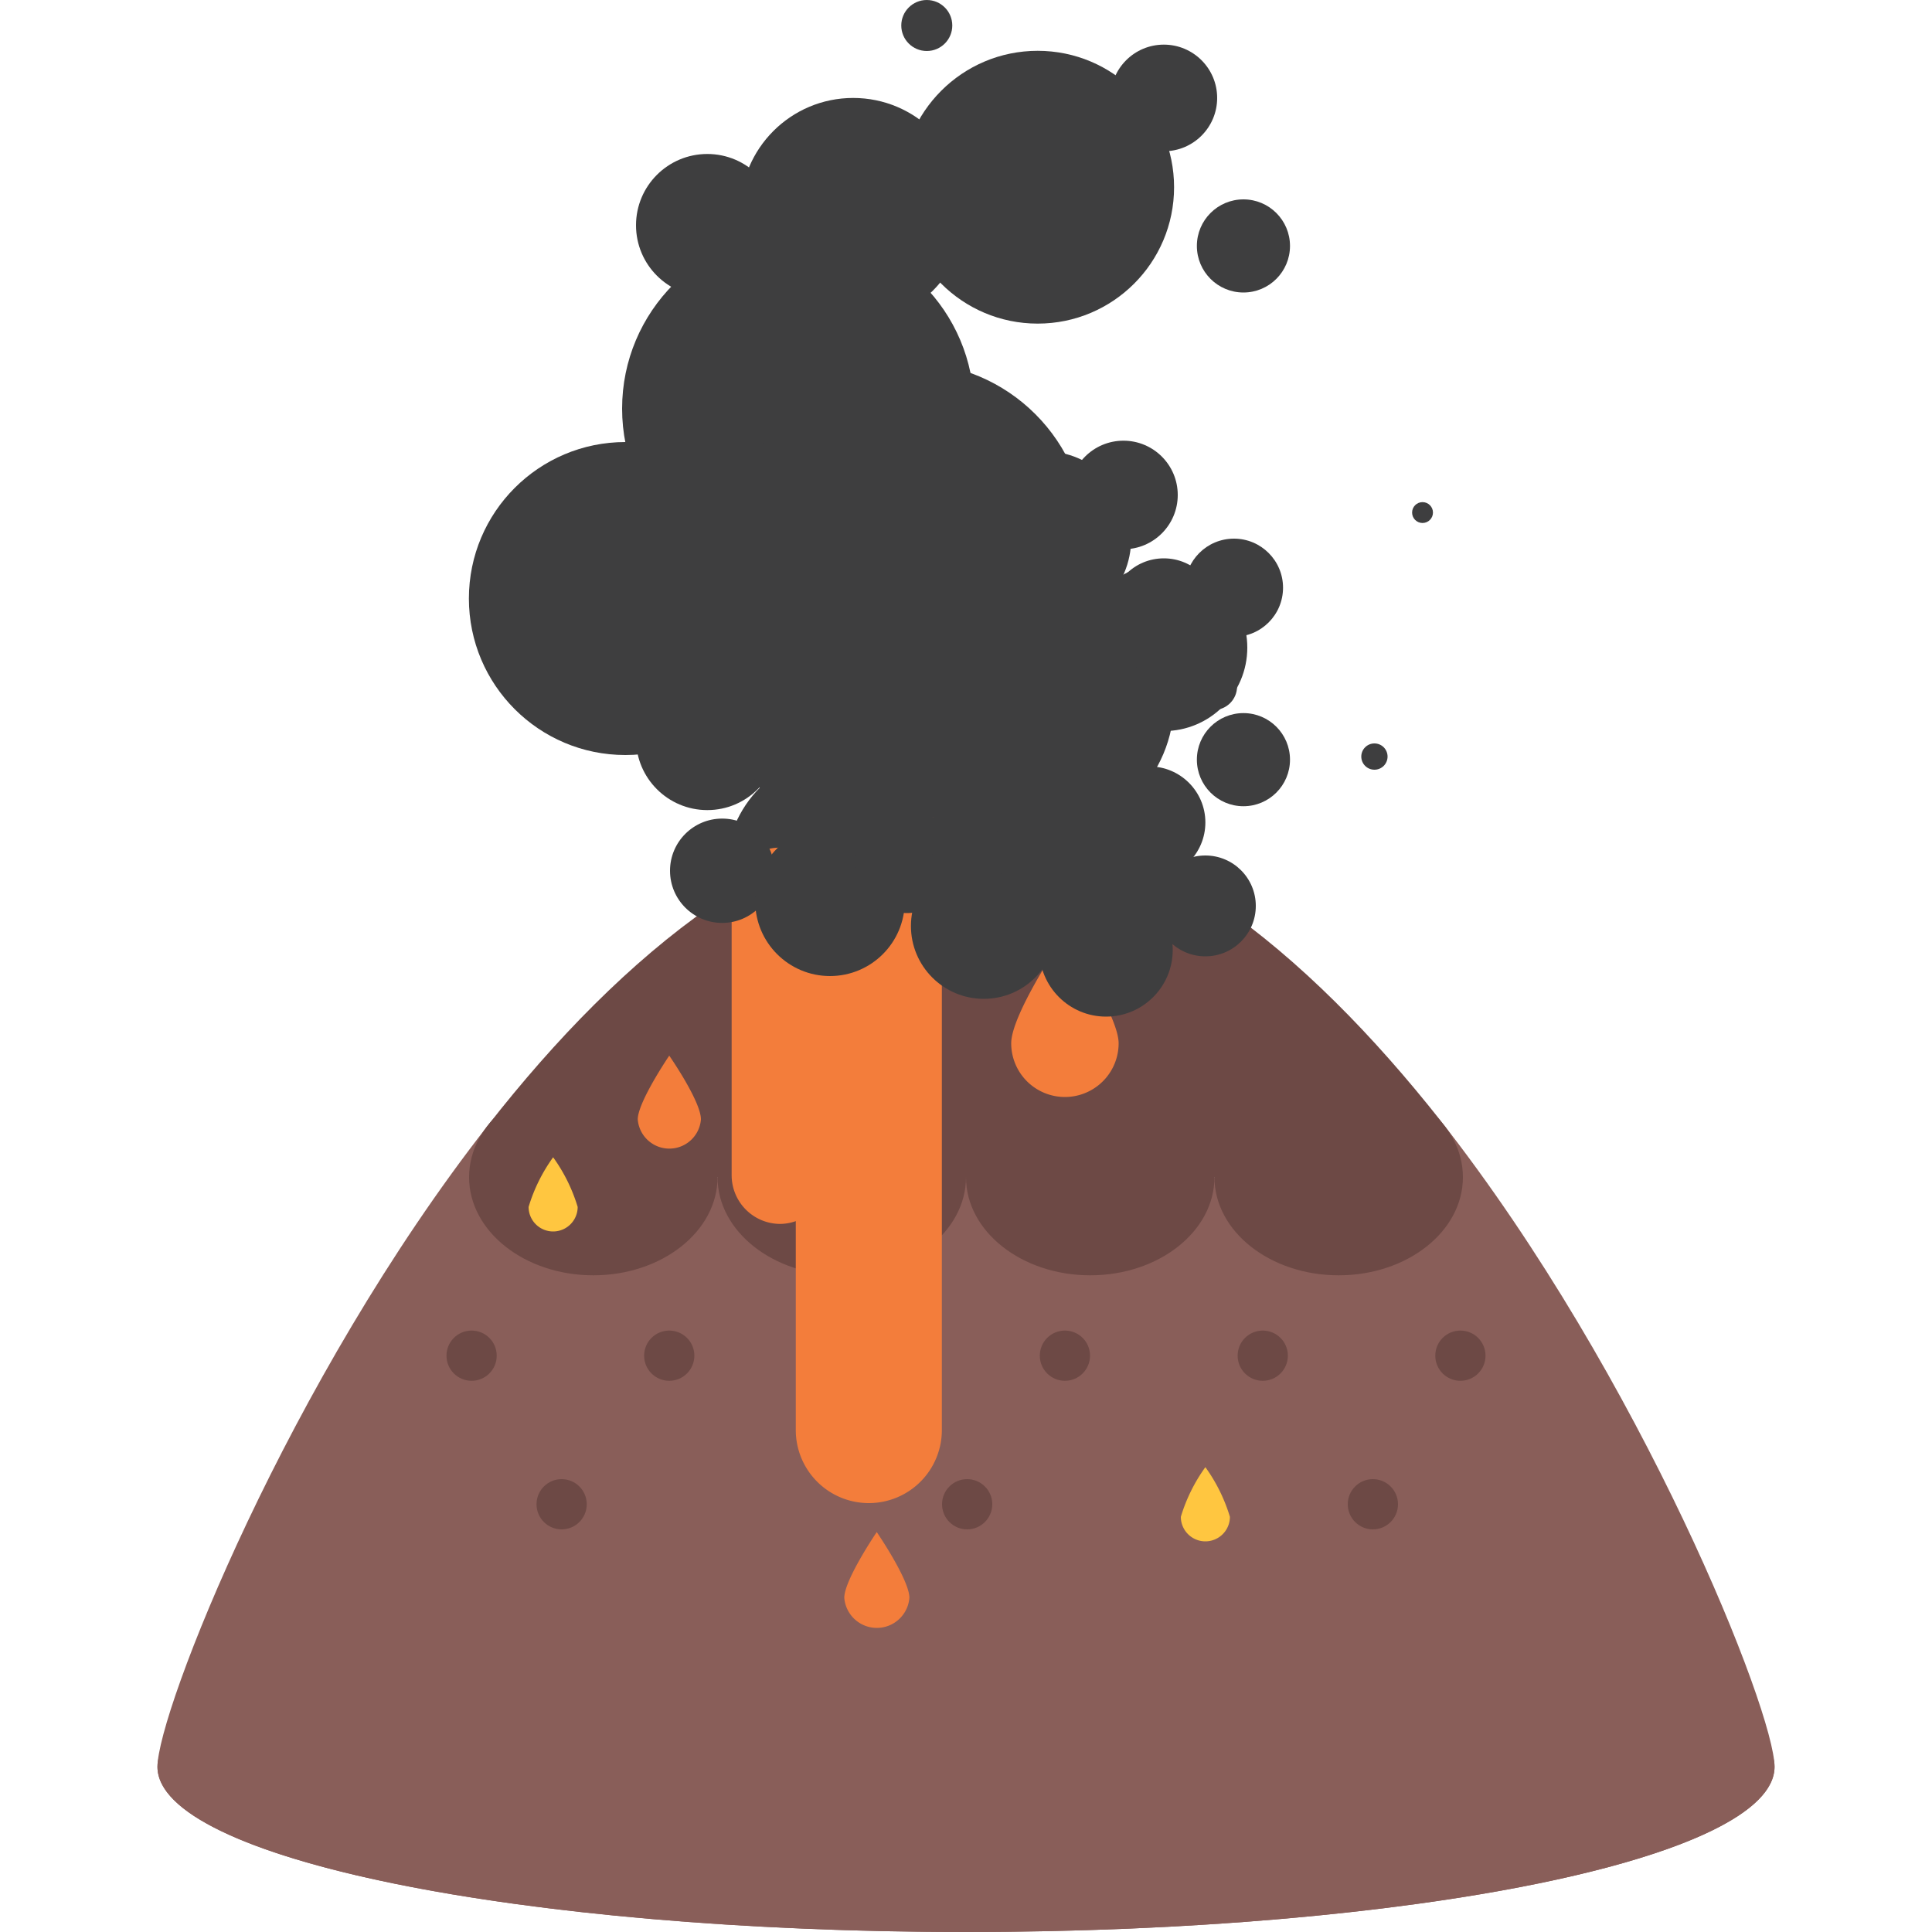 <svg id="Layer_1" data-name="Layer 1" xmlns="http://www.w3.org/2000/svg" viewBox="0 0 100 100"><defs><style>.cls-1{fill:#3e3e3f;}.cls-2{fill:#895e59;}.cls-3{fill:#6d4945;}.cls-4{fill:#f37d3b;}.cls-5{fill:#ffc640;}</style></defs><title>volcano</title><circle class="cls-1" cx="43.63" cy="45.04" r="6.06"/><circle class="cls-1" cx="43.8" cy="37.35" r="2.49"/><circle class="cls-1" cx="43.35" cy="30.92" r="2.04"/><circle class="cls-1" cx="36.61" cy="11.66" r="3.69"/><circle class="cls-1" cx="47.64" cy="13.4" r="1.36"/><circle class="cls-1" cx="54.54" cy="11.76" r="1.44"/><circle class="cls-1" cx="63.87" cy="30.42" r="2.54"/><circle class="cls-1" cx="59.49" cy="42.57" r="2.9"/><circle class="cls-1" cx="57.88" cy="46.81" r="2.53"/><circle class="cls-1" cx="54.96" cy="38.82" r="3.42"/><circle class="cls-1" cx="54.66" cy="29.2" r="2.49"/><circle class="cls-1" cx="62.81" cy="35.53" r="1.22"/><circle class="cls-1" cx="71.14" cy="39.16" r="0.68"/><circle class="cls-1" cx="73.63" cy="26.53" r="0.54"/><circle class="cls-1" cx="54.02" cy="27.88" r="4.53"/><circle class="cls-1" cx="32.37" cy="30.98" r="8.1"/><circle class="cls-1" cx="52.7" cy="34.13" r="3.21"/><circle class="cls-1" cx="55.41" cy="44.02" r="3.24"/><circle class="cls-1" cx="60.24" cy="33.52" r="4.32"/><circle class="cls-1" cx="56.83" cy="33.69" r="3.73"/><circle class="cls-1" cx="64.36" cy="12.73" r="2.41"/><circle class="cls-1" cx="58.15" cy="25.62" r="2.81"/><circle class="cls-1" cx="44.16" cy="10.91" r="5.84"/><circle class="cls-1" cx="47.97" cy="1.32" r="1.32"/><circle class="cls-1" cx="53.71" cy="9.69" r="7.06"/><circle class="cls-1" cx="60.24" cy="5.07" r="2.76"/><circle class="cls-1" cx="36.61" cy="38.24" r="3.69"/><circle class="cls-1" cx="47.64" cy="39.99" r="1.36"/><circle class="cls-1" cx="54.54" cy="38.35" r="1.44"/><circle class="cls-1" cx="64.36" cy="39.32" r="2.41"/><circle class="cls-1" cx="44.16" cy="37.5" r="5.84"/><circle class="cls-1" cx="47.97" cy="27.9" r="1.32"/><circle class="cls-1" cx="53.71" cy="36.28" r="7.06"/><circle class="cls-1" cx="52.34" cy="37.35" r="7.06"/><circle class="cls-1" cx="41.31" cy="21.15" r="9.11"/><circle class="cls-1" cx="47.15" cy="27.88" r="9.11"/><circle class="cls-1" cx="60.24" cy="31.66" r="2.76"/><ellipse class="cls-2" cx="50" cy="91.45" rx="41.85" ry="8.55"/><path class="cls-3" d="M70.85,60.94,74.56,58C67.66,49.26,59.18,42.23,50,42.23s-17.8,7.14-24.73,16l3.43,2.71Z"/><path class="cls-2" d="M74.56,58l-3.71,2.93h0L69,62.43l1.89-1.49H28.7l2.35,1.86L28.7,60.94h0l-3.43-2.71C14.89,71.49,8.15,88.62,8.15,91.45,8.15,96.17,26.89,100,50,100s41.85-3.83,41.85-8.55C91.85,88.6,85,71.31,74.56,58Z"/><ellipse class="cls-3" cx="30.71" cy="60.93" rx="6.43" ry="5.08"/><ellipse class="cls-3" cx="43.57" cy="60.93" rx="6.43" ry="5.08"/><ellipse class="cls-3" cx="56.43" cy="60.93" rx="6.43" ry="5.08"/><ellipse class="cls-3" cx="69.29" cy="60.93" rx="6.43" ry="5.08"/><ellipse class="cls-3" cx="45.49" cy="69.13" rx="1.18" ry="0.93"/><path class="cls-4" d="M40.39,63.35a2.52,2.52,0,0,1-2.52-2.52V46.71a2.52,2.52,0,1,1,5,0V60.83A2.52,2.52,0,0,1,40.39,63.35Z"/><path class="cls-4" d="M45,77.8A3.78,3.78,0,0,1,41.19,74V45.72a3.78,3.78,0,0,1,7.56,0V74A3.78,3.78,0,0,1,45,77.8Z"/><circle class="cls-3" cx="24.41" cy="70.17" r="1.3"/><circle class="cls-3" cx="29.07" cy="77.86" r="1.3"/><circle class="cls-3" cx="50.06" cy="77.86" r="1.3"/><circle class="cls-3" cx="71.06" cy="77.86" r="1.3"/><circle class="cls-3" cx="34.64" cy="70.17" r="1.3"/><circle class="cls-3" cx="55.12" cy="70.17" r="1.3"/><circle class="cls-3" cx="65.36" cy="70.17" r="1.3"/><circle class="cls-3" cx="75.59" cy="70.17" r="1.3"/><circle class="cls-1" cx="37.38" cy="45.07" r="2.7"/><circle class="cls-1" cx="42.96" cy="46.65" r="3.87"/><circle class="cls-1" cx="44.31" cy="43.35" r="3.87"/><circle class="cls-1" cx="46.94" cy="44.6" r="2.66"/><circle class="cls-1" cx="50.92" cy="47.93" r="3.77"/><circle class="cls-1" cx="50.48" cy="43.33" r="2.39"/><circle class="cls-1" cx="55.02" cy="43.82" r="3.49"/><circle class="cls-1" cx="62.39" cy="46.89" r="2.61"/><circle class="cls-1" cx="59.24" cy="46.11" r="2.09"/><path class="cls-4" d="M47.07,82.7a1.69,1.69,0,0,1-3.37,0c0-.93,1.68-3.4,1.68-3.4S47.07,81.77,47.07,82.7Z"/><path class="cls-4" d="M36.28,57.94a1.64,1.64,0,0,1-3.27,0c0-.9,1.63-3.3,1.63-3.3S36.28,57,36.28,57.94Z"/><path class="cls-5" d="M63.66,78.51a1.27,1.27,0,1,1-2.54,0,8.66,8.66,0,0,1,1.27-2.57A8.66,8.66,0,0,1,63.66,78.51Z"/><path class="cls-5" d="M29.9,62.47a1.27,1.27,0,1,1-2.54,0,8.66,8.66,0,0,1,1.27-2.57A8.66,8.66,0,0,1,29.9,62.47Z"/><path class="cls-4" d="M57.9,54a2.78,2.78,0,0,1-5.56,0c0-1.53,2.78-5.61,2.78-5.61S57.9,52.51,57.9,54Z"/><circle class="cls-1" cx="57.25" cy="49.17" r="3.45"/></svg>